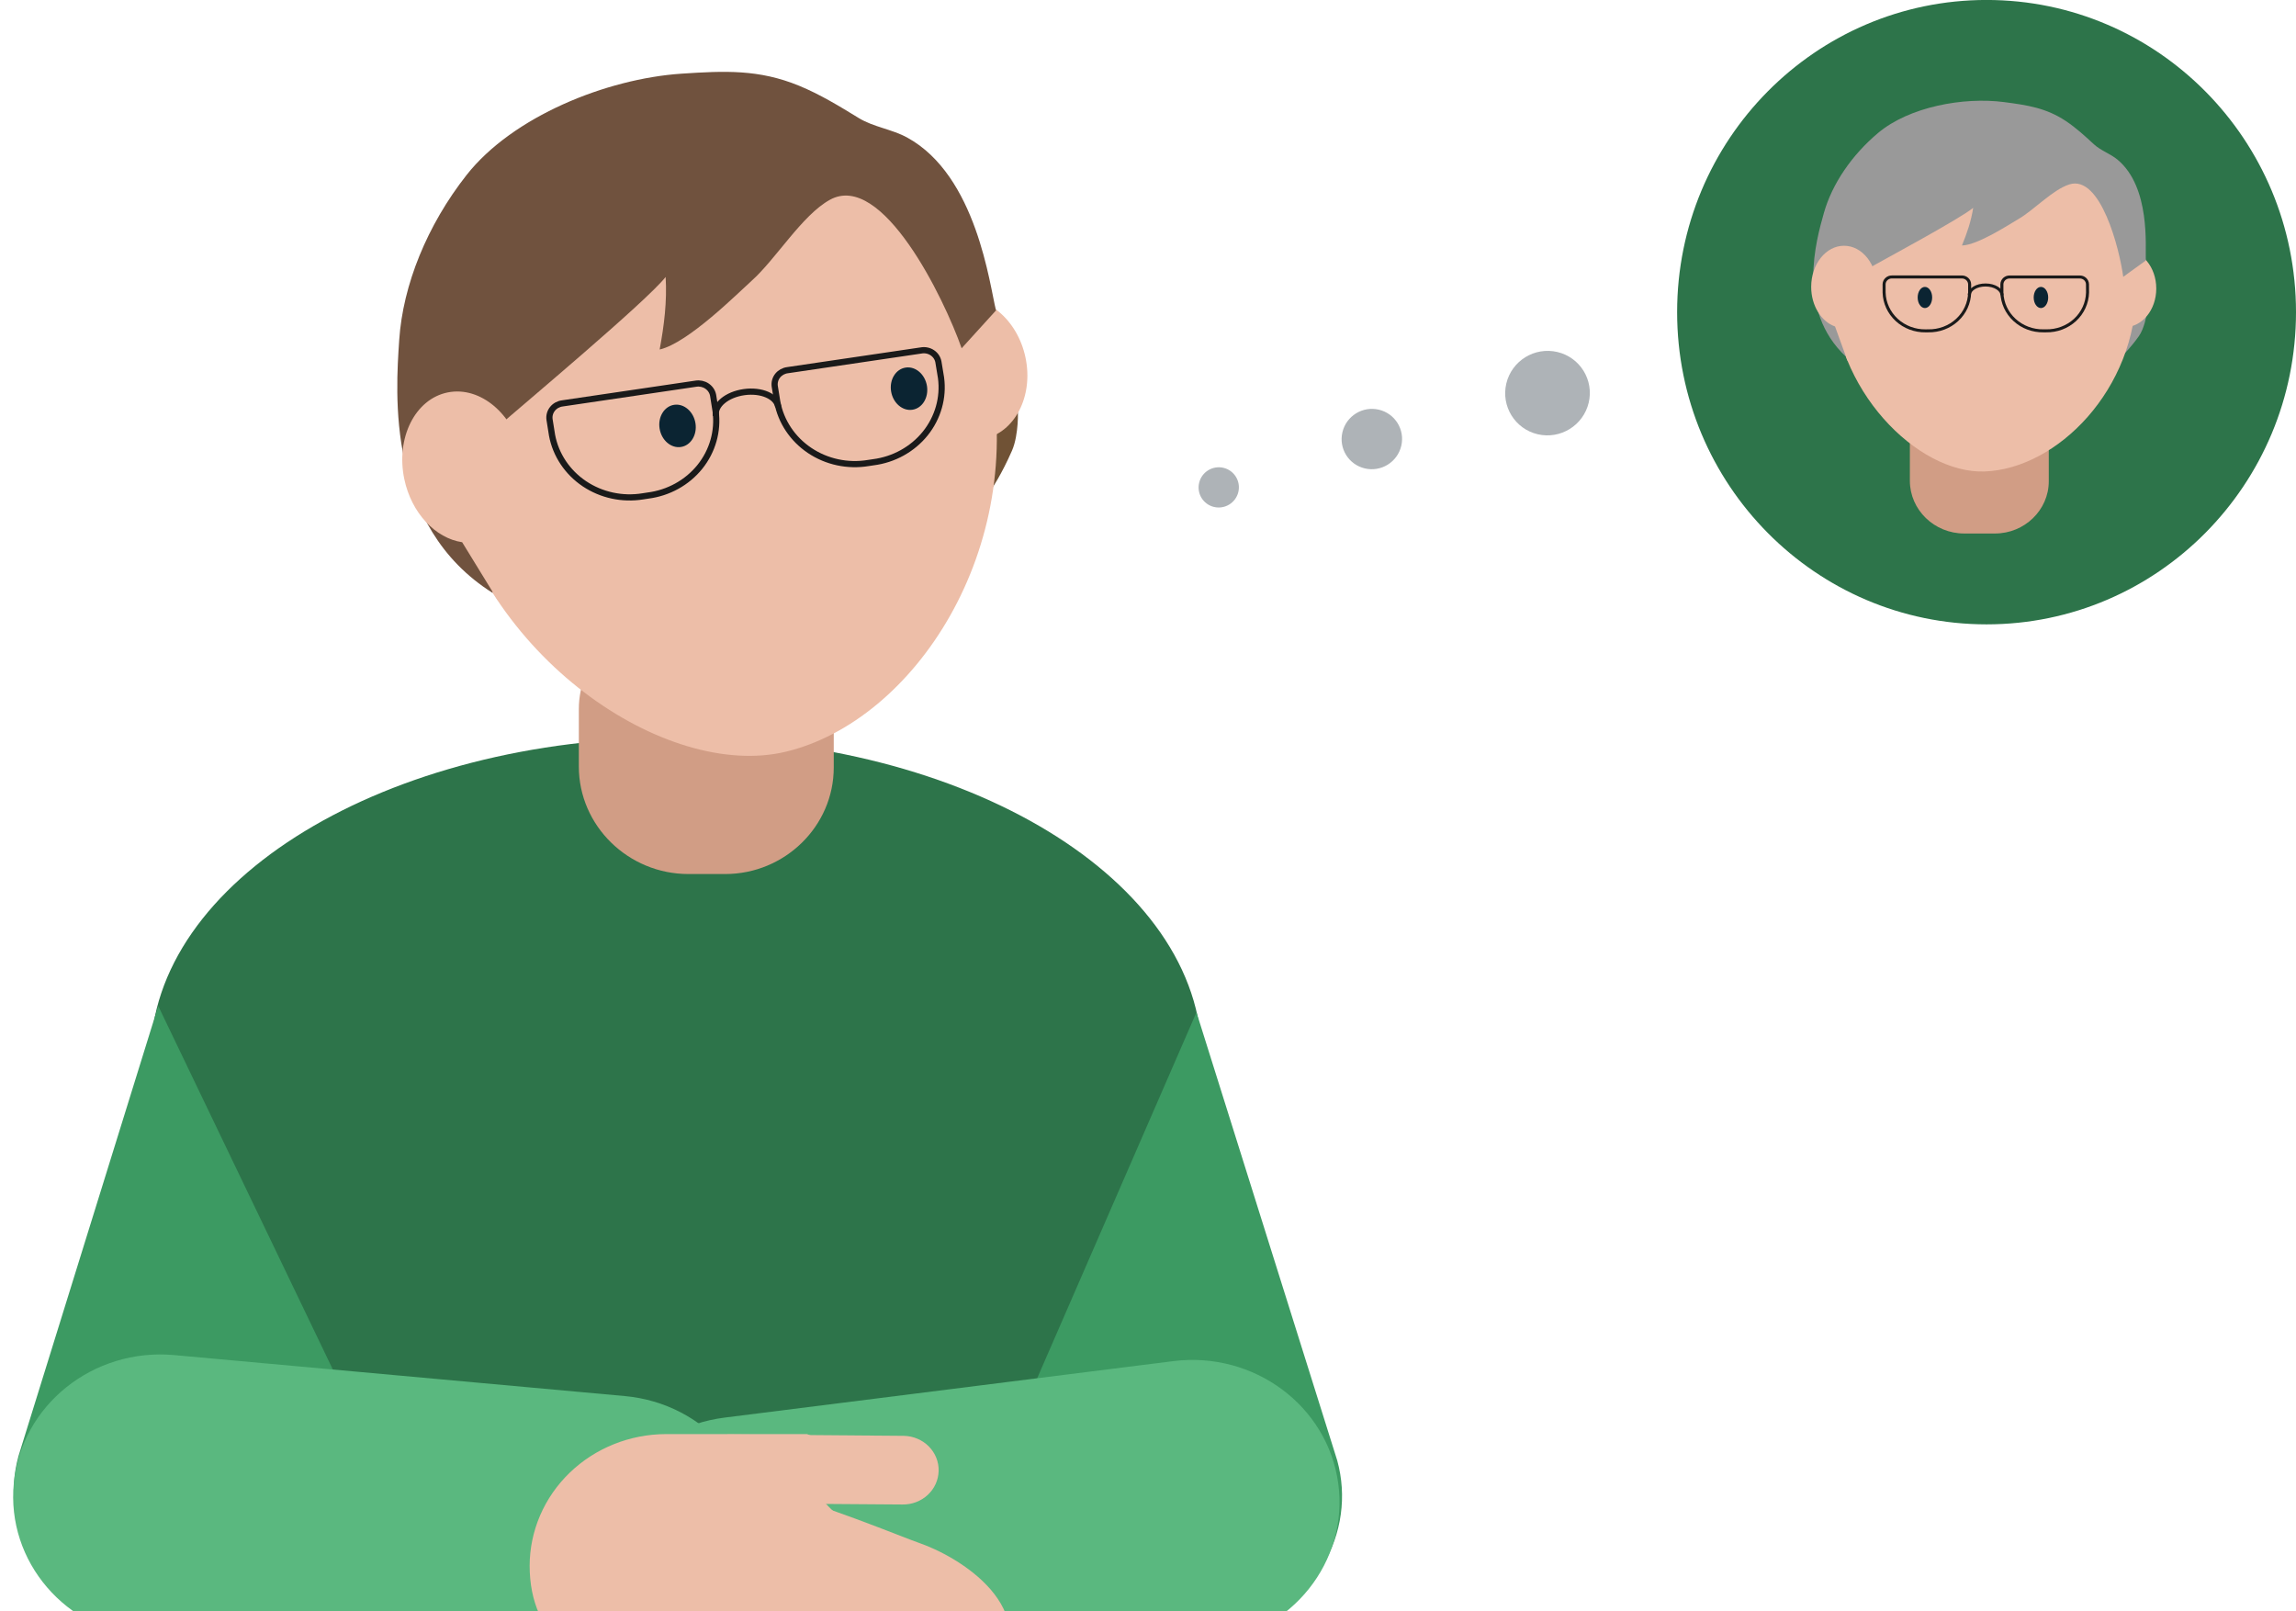 <svg width="114" height="80" viewBox="0 0 114 80" fill="none" xmlns="http://www.w3.org/2000/svg">
<g clip-path="url(#clip0_4158_39668)">
<path d="M98.636 30.998C107.121 30.998 114 24.059 114 15.498C114 6.938 107.121 -0.002 98.636 -0.002C90.15 -0.002 83.272 6.938 83.272 15.498C83.272 24.059 90.15 30.998 98.636 30.998Z" fill="#2D744A"/>
<path d="M105.46 17.577C105.46 17.577 105.789 17.262 106.193 16.697C106.471 16.309 106.582 15.631 106.562 15.691L105.869 16.131L105.46 17.577Z" fill="#999999"/>
<path d="M105.501 16.239C106.363 16.239 107.062 15.383 107.062 14.326C107.062 13.27 106.363 12.414 105.501 12.414C104.639 12.414 103.94 13.27 103.94 14.326C103.94 15.383 104.639 16.239 105.501 16.239Z" fill="#EDBEA8"/>
<path d="M99.054 26.487H97.523C96.042 26.487 94.828 25.311 94.828 23.87V21.847C94.828 20.621 95.861 19.615 97.127 19.615H99.451C100.702 19.615 101.725 20.609 101.725 21.823V23.894C101.725 25.321 100.523 26.487 99.054 26.487Z" fill="#D19D85"/>
<path d="M106.076 14.313C106.076 19.335 102.139 23.277 98.54 23.407C95.215 23.53 91.004 19.335 91.004 14.313C91.004 9.29 93.171 5.343 98.54 5.218C104.173 5.086 106.076 9.288 106.076 14.313Z" fill="#EDBEA8"/>
<path d="M105.422 13.745C105.234 12.345 104.298 8.667 102.747 9.155C101.924 9.415 100.995 10.423 100.227 10.87C99.794 11.12 98.201 12.172 97.413 12.188C97.663 11.582 97.876 10.964 97.971 10.319C97.311 10.868 93.534 12.893 92.637 13.398L91.641 17.697C89.186 15.376 90.172 11.948 90.561 10.567C90.962 9.146 91.931 7.707 93.256 6.596C94.797 5.304 97.49 4.804 99.509 5.069C100.678 5.222 101.59 5.36 102.566 6.004C103.071 6.339 103.52 6.752 103.963 7.161C104.307 7.479 104.781 7.63 105.14 7.928C106.78 9.295 106.515 12.246 106.542 12.934" fill="#999999"/>
<path d="M93.188 14.243C93.188 13.115 92.46 12.201 91.558 12.201C90.659 12.201 89.928 13.115 89.928 14.243C89.928 15.179 90.428 15.963 91.112 16.209L91.731 17.912L92.697 16.437L93.188 14.243Z" fill="#EDBEA8"/>
<path d="M97.782 14.643C97.783 14.366 98.145 14.146 98.593 14.149C99.04 14.152 99.4 14.378 99.399 14.655" stroke="#1A1A1A" stroke-width="0.15" stroke-miterlimit="10"/>
<path d="M97.796 14.113L97.796 14.527C97.783 15.043 97.559 15.532 97.173 15.888C96.786 16.244 96.269 16.437 95.734 16.425L95.608 16.426C95.075 16.434 94.559 16.239 94.174 15.883C93.788 15.527 93.563 15.039 93.549 14.525L93.548 14.112C93.55 14.014 93.592 13.921 93.665 13.854C93.738 13.786 93.836 13.748 93.938 13.75L97.405 13.751C97.506 13.749 97.604 13.786 97.678 13.854C97.751 13.922 97.793 14.015 97.796 14.113V14.113Z" stroke="#1A1A1A" stroke-width="0.15" stroke-miterlimit="10"/>
<path d="M95.575 15.294C95.774 15.294 95.935 15.059 95.935 14.769C95.935 14.479 95.774 14.244 95.575 14.244C95.376 14.244 95.215 14.479 95.215 14.769C95.215 15.059 95.376 15.294 95.575 15.294Z" fill="#0B2432"/>
<path d="M101.336 15.294C101.535 15.294 101.696 15.059 101.696 14.769C101.696 14.479 101.535 14.244 101.336 14.244C101.137 14.244 100.976 14.479 100.976 14.769C100.976 15.059 101.137 15.294 101.336 15.294Z" fill="#0B2432"/>
<path d="M103.647 14.112L103.65 14.527C103.636 15.043 103.412 15.531 103.026 15.887C102.639 16.242 102.123 16.436 101.588 16.425L101.462 16.425C100.928 16.435 100.411 16.241 100.024 15.884C99.637 15.528 99.412 15.039 99.397 14.524L99.397 14.111C99.398 14.063 99.409 14.015 99.429 13.971C99.449 13.927 99.478 13.887 99.514 13.853C99.55 13.82 99.593 13.794 99.639 13.776C99.686 13.759 99.736 13.75 99.786 13.752L103.253 13.752C103.304 13.75 103.354 13.758 103.401 13.775C103.449 13.792 103.492 13.819 103.529 13.852C103.565 13.886 103.595 13.926 103.615 13.97C103.635 14.015 103.646 14.063 103.647 14.112Z" stroke="#1A1A1A" stroke-width="0.15" stroke-miterlimit="10"/>
<path d="M60.281 25.17C60.819 25.296 61.358 24.962 61.486 24.425C61.613 23.888 61.281 23.351 60.743 23.225C60.205 23.1 59.666 23.433 59.539 23.971C59.411 24.508 59.744 25.045 60.281 25.17Z" fill="#AEB3B7"/>
<path d="M67.768 23.256C68.574 23.445 69.383 22.944 69.575 22.138C69.766 21.332 69.267 20.527 68.46 20.339C67.654 20.151 66.845 20.651 66.654 21.457C66.462 22.262 66.961 23.068 67.768 23.256Z" fill="#AEB3B7"/>
<path d="M76.351 21.56C77.481 21.823 78.613 21.122 78.881 19.994C79.149 18.866 78.45 17.738 77.321 17.475C76.192 17.212 75.059 17.912 74.791 19.04C74.524 20.168 75.222 21.296 76.351 21.56Z" fill="#AEB3B7"/>
<path d="M59.674 52.5C59.674 43.711 47.992 36.619 33.579 36.619C19.166 36.619 7.479 43.729 7.479 52.5V81.079L60.575 80.889L59.674 52.5Z" fill="#2D744A"/>
<path d="M16.591 68.128L14.559 75.77C14.084 77.522 12.911 79.022 11.295 79.942C9.68 80.863 7.752 81.129 5.934 80.683C4.12 80.206 2.574 79.055 1.634 77.483C0.694 75.91 0.437 74.042 0.918 72.287L7.856 49.943" fill="#3C9A62"/>
<path d="M51.41 68.627L52.757 76.001C53.232 77.752 54.406 79.251 56.022 80.171C57.637 81.09 59.564 81.356 61.381 80.909C63.196 80.433 64.742 79.284 65.681 77.712C66.621 76.14 66.879 74.273 66.398 72.518L59.407 50.258" fill="#3C9A62"/>
<path d="M31.019 69.311L8.651 67.277C4.63 66.912 1.064 69.761 0.686 73.641C0.307 77.521 3.26 80.963 7.28 81.329L29.649 83.362C33.669 83.728 37.235 80.879 37.614 76.999C37.992 73.118 35.04 69.676 31.019 69.311Z" fill="#5AB87F"/>
<path d="M58.252 67.577L35.973 70.381C31.969 70.885 29.146 74.426 29.667 78.291C30.189 82.155 33.858 84.88 37.863 84.376L60.142 81.572C64.146 81.068 66.969 77.527 66.448 73.662C65.926 69.797 62.257 67.073 58.252 67.577Z" fill="#5AB87F"/>
<path d="M36.117 71.217L44.88 71.286C45.112 71.291 45.34 71.34 45.552 71.43C45.764 71.52 45.956 71.649 46.116 71.811C46.276 71.972 46.402 72.163 46.486 72.371C46.57 72.58 46.611 72.802 46.605 73.025C46.595 73.477 46.401 73.906 46.064 74.219C45.727 74.531 45.276 74.703 44.809 74.695L36.04 74.631" fill="#EDBEA8"/>
<path d="M40.117 85.031L33.408 84.244C28.885 83.287 26.298 81.335 26.298 77.736C26.302 76.005 27.015 74.346 28.282 73.121C29.549 71.896 31.266 71.205 33.059 71.199H40.069C45.272 73.207 34.472 70.528 44.812 77.736C44.812 81.335 43.835 85.031 40.117 85.031Z" fill="#EDBEA8"/>
<path d="M45.753 76.647C47.938 77.438 52.097 80.154 49.108 83.702C44.795 89.253 36.602 86.117 36.602 86.117L29.414 82.781C26.822 80.26 25.912 77.545 28.403 74.154C31.11 70.425 43.573 75.884 45.753 76.647Z" fill="#EDBEA8"/>
<path d="M49.263 24.236C49.263 24.236 49.736 23.541 50.248 22.372C50.596 21.571 50.545 20.295 50.534 20.412L49.451 21.465L49.263 24.236Z" fill="#705235"/>
<path d="M48.835 21.792C50.385 21.481 51.319 19.675 50.919 17.759C50.52 15.843 48.94 14.541 47.389 14.851C45.839 15.162 44.906 16.968 45.305 18.884C45.704 20.8 47.284 22.102 48.835 21.792Z" fill="#EDBEA8"/>
<path d="M36.006 43.394H34.181C31.191 43.394 28.74 40.995 28.74 38.056V35.206C28.74 32.705 30.826 30.654 33.381 30.654H36.806C39.332 30.654 41.397 32.68 41.397 35.157V38.106C41.397 41.014 38.972 43.394 36.006 43.394Z" fill="#D19D85"/>
<path d="M49.119 18.084C51.019 27.211 45.429 35.786 39.012 37.322C33.081 38.741 23.924 32.64 22.024 23.513C20.123 14.386 22.526 6.44 32.13 4.275C42.213 2.005 47.218 8.958 49.119 18.084Z" fill="#EDBEA8"/>
<path d="M35.545 20.636C35.463 20.11 36.089 19.588 36.946 19.468C37.803 19.348 38.559 19.676 38.641 20.202" stroke="#1A1A1A" stroke-width="0.307" stroke-miterlimit="10"/>
<path d="M35.407 19.626L35.532 20.415C35.663 21.399 35.382 22.392 34.75 23.178C34.118 23.963 33.188 24.476 32.162 24.605L31.921 24.642C30.904 24.808 29.86 24.583 29.015 24.016C28.17 23.448 27.593 22.584 27.41 21.61L27.285 20.826C27.259 20.639 27.311 20.451 27.43 20.301C27.549 20.151 27.726 20.053 27.92 20.028L34.55 19.049C34.743 19.017 34.942 19.06 35.102 19.168C35.263 19.276 35.373 19.441 35.407 19.626V19.626Z" stroke="#1A1A1A" stroke-width="0.307" stroke-miterlimit="10"/>
<path d="M46.594 17.972L46.724 18.761C46.854 19.744 46.572 20.737 45.941 21.522C45.309 22.307 44.379 22.821 43.354 22.951L43.113 22.987C42.095 23.157 41.048 22.933 40.201 22.365C39.354 21.797 38.776 20.931 38.593 19.956L38.467 19.172C38.455 19.079 38.461 18.986 38.486 18.896C38.511 18.806 38.554 18.722 38.613 18.648C38.672 18.575 38.746 18.513 38.83 18.466C38.914 18.42 39.007 18.39 39.103 18.378L45.732 17.4C45.828 17.382 45.927 17.382 46.022 17.402C46.118 17.421 46.209 17.458 46.289 17.512C46.369 17.565 46.438 17.633 46.49 17.712C46.542 17.791 46.578 17.88 46.594 17.972Z" stroke="#1A1A1A" stroke-width="0.307" stroke-miterlimit="10"/>
<path d="M47.747 17.291C46.879 14.817 43.803 8.474 41.2 9.922C39.818 10.689 38.534 12.854 37.316 13.944C36.632 14.557 34.162 17.034 32.753 17.352C32.975 16.161 33.124 14.964 33.05 13.752C32.072 14.985 26.047 20.022 24.622 21.269L24.46 29.437C19.168 26.107 19.644 19.523 19.822 16.873C20.005 14.148 21.205 11.184 23.166 8.689C25.451 5.788 30.102 3.909 33.832 3.658C35.992 3.515 37.68 3.437 39.679 4.258C40.717 4.686 41.676 5.27 42.629 5.855C43.367 6.308 44.276 6.411 45.036 6.825C48.502 8.714 49.139 14.174 49.453 15.412" fill="#70523E"/>
<path d="M25.933 22.607C25.507 20.559 23.848 19.159 22.231 19.483C20.614 19.807 19.647 21.733 20.073 23.781C20.427 25.477 21.625 26.724 22.947 26.92L24.709 29.791L25.891 26.765L25.933 22.607Z" fill="#EDBEA8"/>
<path d="M45.301 20.343C45.793 20.27 46.117 19.741 46.025 19.163C45.932 18.585 45.459 18.175 44.968 18.249C44.476 18.322 44.152 18.85 44.244 19.428C44.336 20.006 44.81 20.416 45.301 20.343Z" fill="#0B2432"/>
<path d="M33.807 22.192C34.299 22.119 34.623 21.591 34.531 21.013C34.438 20.435 33.965 20.025 33.473 20.098C32.982 20.171 32.658 20.699 32.75 21.277C32.842 21.856 33.316 22.265 33.807 22.192Z" fill="#0B2432"/>
</g>
<defs>
<clipPath id="clip0_4158_39668">
<rect width="114" height="80" fill="white"/>
</clipPath>
</defs>
</svg>
